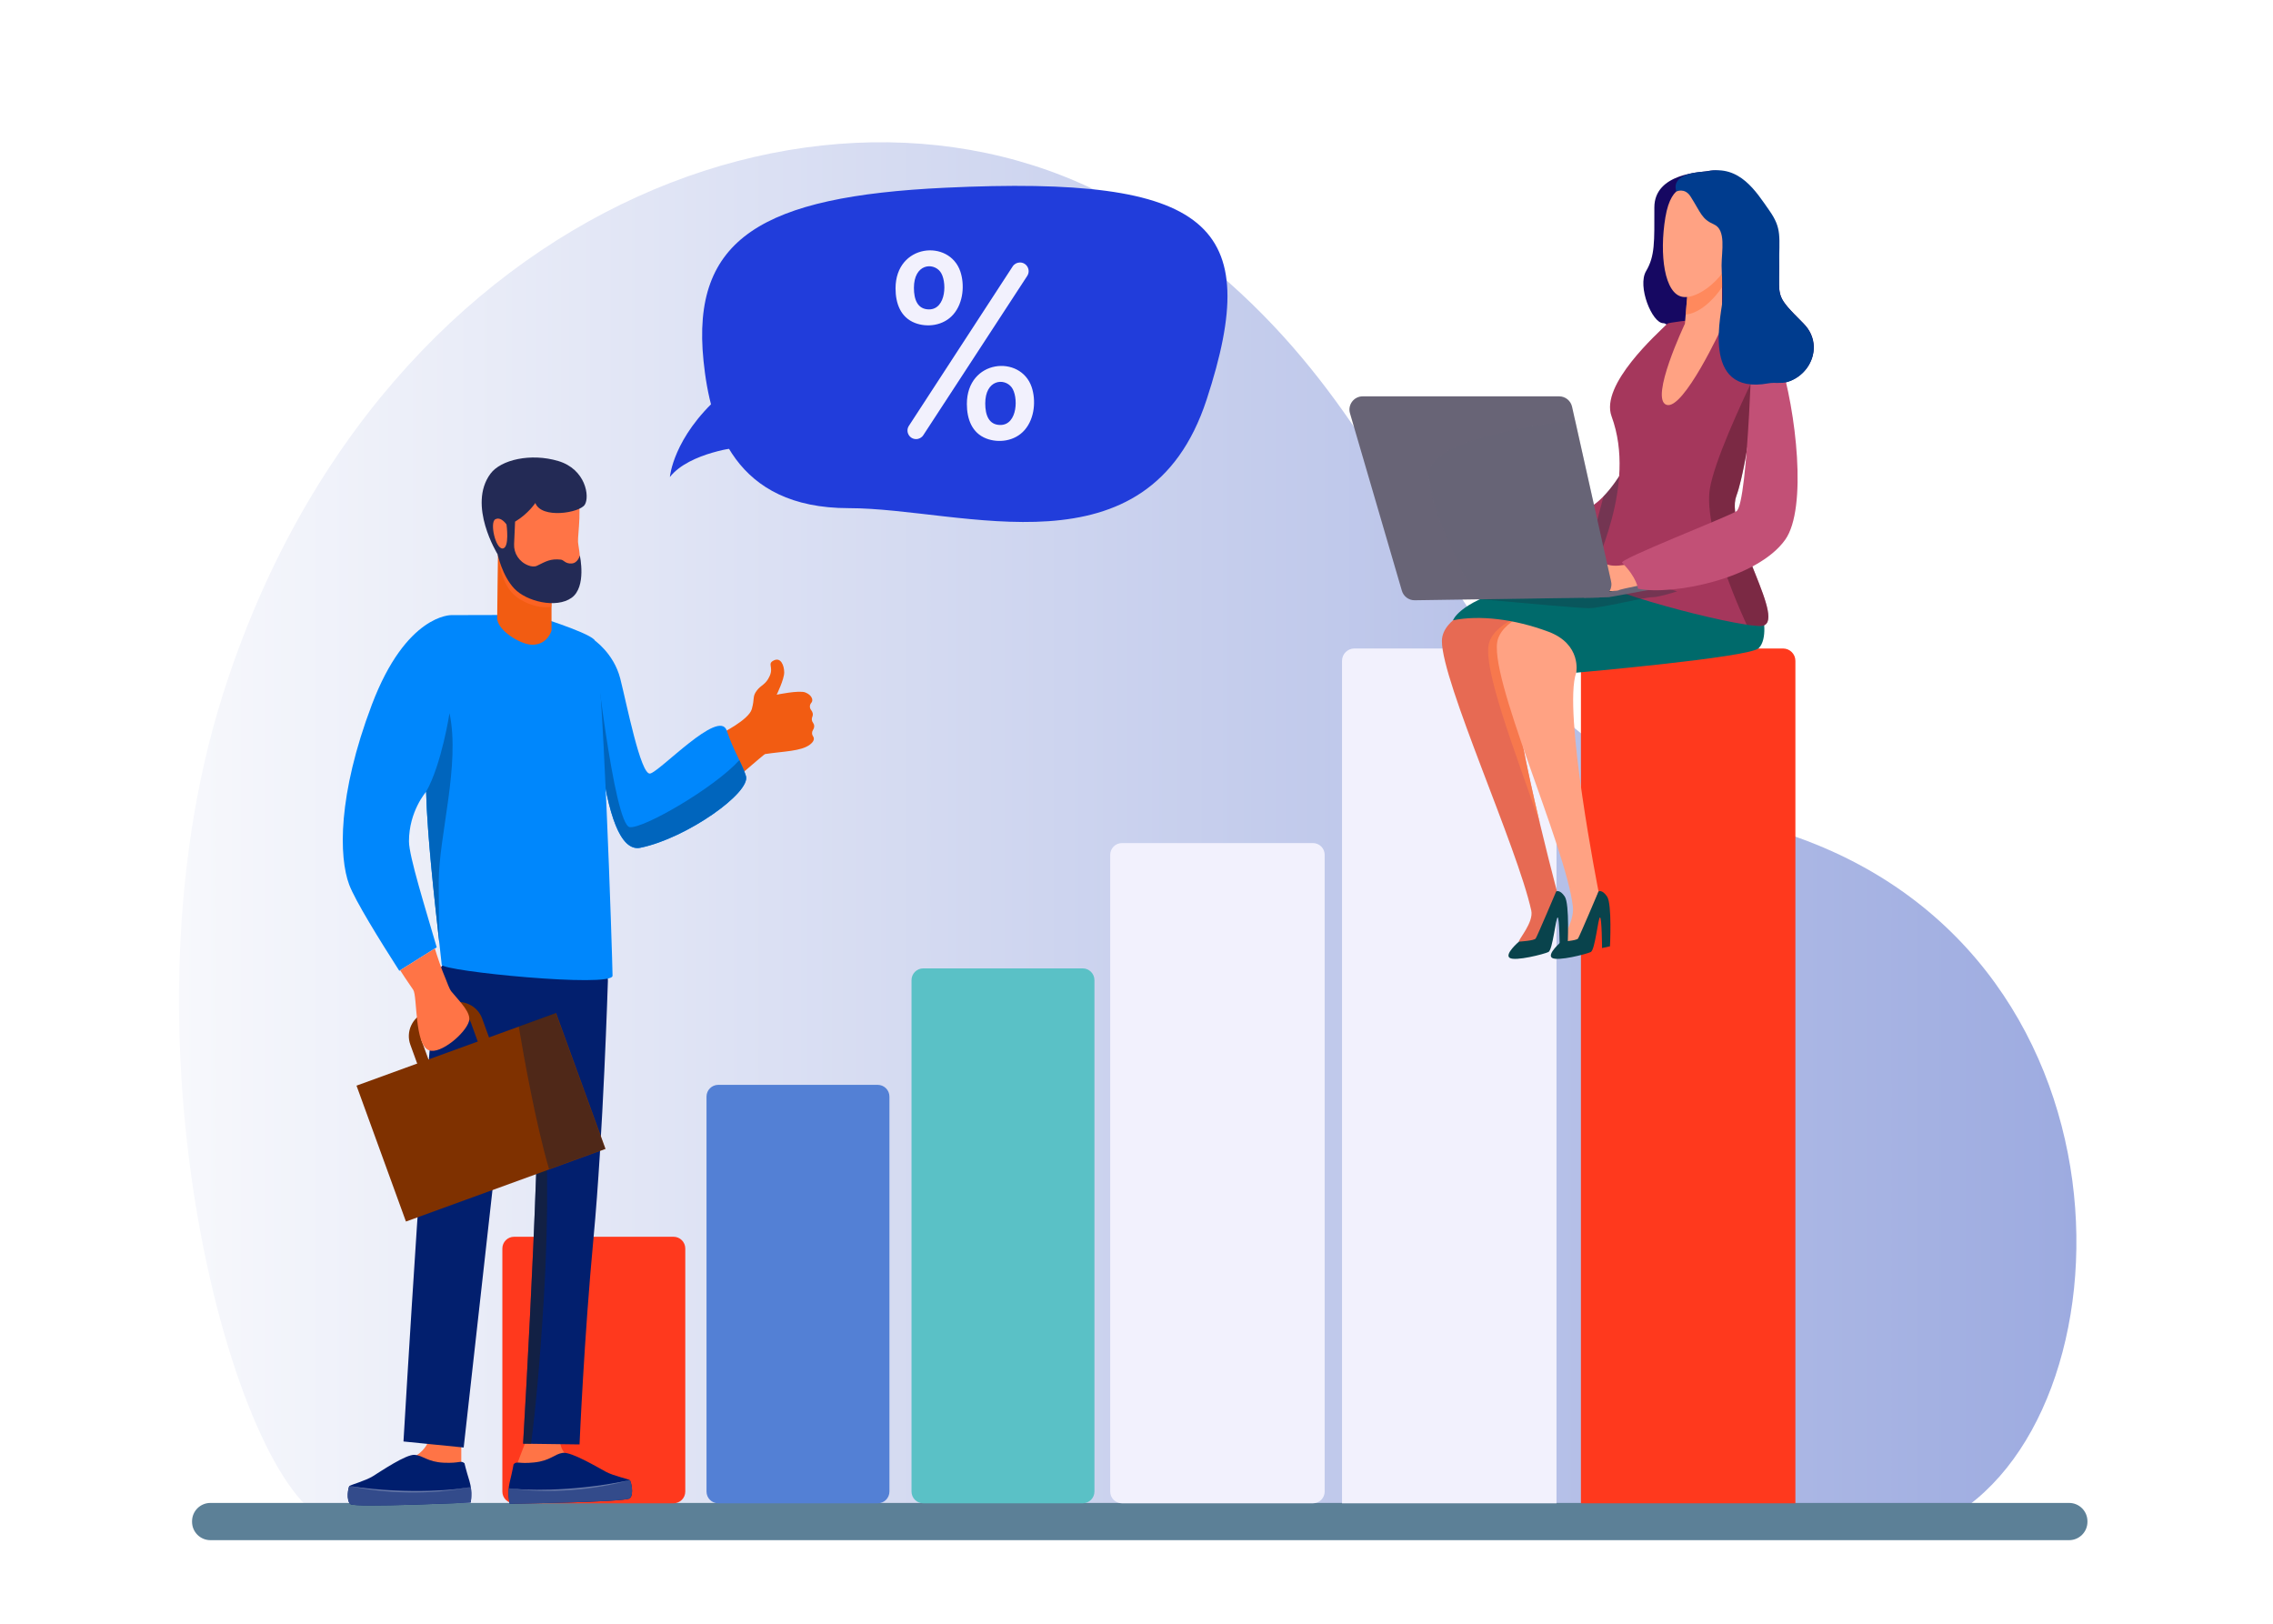 <svg xmlns="http://www.w3.org/2000/svg" xmlns:xlink="http://www.w3.org/1999/xlink" id="Layer_1" x="0px" y="0px" viewBox="0 0 2800 2000" style="enable-background:new 0 0 2800 2000;" xml:space="preserve"><rect x="0.001" style="fill:#FFFFFF;" width="2800" height="2000"></rect><g>			<linearGradient id="SVGID_1_" gradientUnits="userSpaceOnUse" x1="6779.003" y1="1024.676" x2="9116.337" y2="1024.676" gradientTransform="matrix(-1 0 0 1 9336.842 0)">		<stop offset="0" style="stop-color:#9DABE0"></stop>		<stop offset="1" style="stop-color:#F7F8FC"></stop>	</linearGradient>	<path style="fill:url(#SVGID_1_);" d="M2392.954,1874.128c240.043-122.06,255.727-713.886-208.509-852.408  c-464.234-138.522-378.23-488.076-768.79-749.364C1059.644,34.18,470.691,236.068,274.522,855.477  c-139.88,441.673,23.339,995.721,134.719,1018.651C1492.313,1874.128,2392.954,1874.128,2392.954,1874.128z"></path>	<path style="fill:#5C8097;" d="M2548.852,1897.058H259.164c-12.468,0-22.575-10.108-22.575-22.575v-0.71  c0-12.468,10.107-22.574,22.575-22.574h2289.688c12.468,0,22.574,10.106,22.574,22.574v0.71  C2571.426,1886.95,2561.319,1897.058,2548.852,1897.058z"></path>	<g>		<path style="fill:#213DDB;" d="M866.645,444.579c-15.512-151.097,72.686-202.693,297.297-213.334   c327.55-15.519,393.272,44.698,322.427,260.99c-72.408,221.064-300.117,133.668-440.883,133.668S874.898,524.96,866.645,444.579z"></path>		<g>			<path style="fill:#F2F1FD;" d="M1382.099,1851.644h235.225c7.998,0,14.482-6.486,14.482-14.483v-784.248    c0-7.999-6.484-14.482-14.482-14.482h-235.225c-7.998,0-14.483,6.483-14.483,14.482v784.248    C1367.616,1845.157,1374.101,1851.644,1382.099,1851.644z"></path>			<path style="fill:#F2F1FD;" d="M1653.175,1851.644h264.191V813.975c0-8.399-6.81-15.208-15.209-15.208h-233.772    c-8.4,0-15.209,6.809-15.209,15.208V1851.644z"></path>			<path style="fill:#FF391D;" d="M1947.475,1851.644h264.191V813.975c0-8.399-6.81-15.208-15.209-15.208h-233.773    c-8.399,0-15.209,6.809-15.209,15.208V1851.644z"></path>			<path style="fill:#5AC1C6;" d="M1137.334,1851.644h196.374c7.999,0,14.483-6.486,14.483-14.483v-629.899    c0-7.998-6.484-14.482-14.483-14.482h-196.374c-7.998,0-14.482,6.484-14.482,14.482v629.899    C1122.852,1845.157,1129.336,1851.644,1137.334,1851.644z"></path>			<path style="fill:#5380D5;" d="M884.8,1851.644h196.373c7.999,0,14.483-6.486,14.483-14.483v-486.448    c0-7.999-6.484-14.482-14.483-14.482H884.8c-7.999,0-14.483,6.482-14.483,14.482v486.448    C870.316,1845.157,876.801,1851.644,884.8,1851.644z"></path>			<path style="fill:#FF391D;" d="M633.313,1851.644h196.374c7.999,0,14.482-6.486,14.482-14.483v-299.331    c0-7.997-6.484-14.482-14.482-14.482H633.313c-7.999,0-14.482,6.485-14.482,14.482v299.331    C618.831,1845.157,625.315,1851.644,633.313,1851.644z"></path>		</g>		<g>			<path style="fill:#FF7446;" d="M690.007,1772.336c0,0-2.353,15.883,14.706,24.118c17.058,8.234,32.352,16.47,32.352,25.882    c0,9.412-105.88,5.882-105.88,0c0-5.883,20-55.882,20-55.882L690.007,1772.336z"></path>			<path style="fill:#FF7446;" d="M568.244,1774.689v33.528c0,0-38.823,26.471-74.705,26.471c0,0-28.823,1.031-28.823-6.543    c0-7.574,20.051-21.408,44.296-33.277c24.246-11.869,23.167-39.195,23.167-39.195l36.064,6.075V1774.689z"></path>			<path style="fill:#021F6E;" d="M538.822,1201.524c11.474-57.647,212.717-38.876,210.007,7.057c0,0-5.882,190.819-17.647,315.523    c-11.764,124.704-17.275,255.022-17.275,255.022l-69.529-0.908c0,0,28.351-478.143,14.503-491.991    c-3.957-3.956-8.27-5.557-12.414-5.823c-10.594-0.681-19.721,7.502-21.123,18.025l-54.16,484.496l-74.162-7.416    C497.023,1775.509,527.349,1259.169,538.822,1201.524z"></path>			<path style="opacity:0.53;fill:#20211F;" d="M669.753,1601.737c-4.596,75.836-9.948,133.51-15.57,176.609l-9.805-0.128    c0,0,28.351-478.143,14.503-491.991C658.881,1286.228,683.778,1370.332,669.753,1601.737z"></path>			<g>				<path style="fill:#001E6E;" d="M632.693,1803.43c0,0-1.37,8.173-4.794,22.1c-3.423,13.925,0,26.64,0,26.64     s142.419-1.815,147.896-6.66c5.478-4.844,1.541-21.04,0-22.402c-1.541-1.362-19.856-5.146-29.441-10.292     c-9.586-5.146-42.452-24.824-53.065-23.311c-10.613,1.514-15.064,9.688-35.262,11.807     C637.828,1803.43,637.486,1799.191,632.693,1803.43z"></path>				<path style="fill:#334B8B;" d="M775.796,1845.509c-5.477,4.844-147.896,6.66-147.896,6.66s-2.246-8.344-1.279-18.915     c74.958,9.275,149.176-10.147,149.176-10.147C777.337,1824.469,781.273,1840.665,775.796,1845.509z"></path>				<path style="fill:#6678A8;" d="M626.62,1833.254c51.235,7.064,107.229,1.549,149.176-10.147     c-76.597,16.323-139.472,11.028-135.132,11.207C640.474,1834.299,625.679,1833.184,626.62,1833.254z"></path>			</g>			<g>				<path style="fill:#001E6E;" d="M572.15,1802.286c0,0,1.848,8.079,6.085,21.78c4.236,13.699,1.566,26.594,1.566,26.594     s-142.279,6.561-148.032,2.047c-5.753-4.513-2.775-20.912-1.317-22.362c1.457-1.451,19.52-6.306,28.786-12.006     c9.267-5.701,40.919-27.278,51.602-26.392c10.684,0.888,15.607,8.786,35.896,9.713     C567.024,1802.588,567.117,1798.338,572.15,1802.286z"></path>				<path style="fill:#334B8B;" d="M431.77,1852.707c5.753,4.514,148.032-2.047,148.032-2.047s1.752-8.461,0.166-18.958     c-74.283,13.666-149.515-1.357-149.515-1.357C428.995,1831.795,426.017,1848.194,431.77,1852.707z"></path>				<path style="fill:#6678A8;" d="M579.967,1831.702c-50.731,10.065-106.952,7.851-149.515-1.357     c77.425,11.79,139.879,2.807,135.558,3.24C566.199,1833.56,580.902,1831.576,579.967,1831.702z"></path>			</g>			<path style="fill:#F25C12;" d="M999.174,865.927c0.208-0.265,0.415-0.536,0.617-0.811c2.289-3.112,0.013-9.145-7.685-12.191    c-7.698-3.046-35.345,2.775-35.345,2.775s9.345-19.107,9.266-27.535c-0.079-8.428-4.082-18.87-12.696-14.743    c-8.614,4.126-0.207,7.869-5.131,19.068c-4.924,11.2-10.603,10.86-16.095,18.328c-5.493,7.469-2.218,9.18-5.997,22.616    c-3.779,13.437-38.283,30.312-38.283,30.312l-33.671,22.657c0,0,25.996,53.083,34.537,47.16    c8.541-5.923,52.323-44.53,53.697-44.739c23.123-3.525,44.302-3.337,55.292-11.644c5.851-4.422,5.453-8.004,3.8-10.389    c-1.565-2.257-1.533-5.231-0.066-7.552c2.513-3.975,1.555-7.075,0.01-9.159c-1.493-2.015-1.826-4.659-0.831-6.961    c1.496-3.465,0.321-6.361-1.369-8.47C997.181,872.098,997.152,868.496,999.174,865.927z"></path>			<path style="fill:#0087FC;" d="M731.177,787.818c0,0,24.816,16.397,32.873,47.962c8.056,31.565,25.102,118.792,36.701,117.023    c11.6-1.768,85.05-80.629,94.47-52.977c8.97,26.331,18.485,39.598,23.656,55.947c6.431,20.329-72.958,76.731-130.161,88.455    C731.513,1055.951,731.177,787.818,731.177,787.818z"></path>			<path style="fill:#0065BD;" d="M910.765,936.32c-30.962,34.199-118.092,84.534-134.973,82.514    c-19.764-2.364-44.606-230.934-44.615-231.016l0,0c0.063,51.831,6.328,266.981,57.748,256.367    c57.188-11.817,136.376-68.106,129.952-88.411C916.779,949.142,913.967,943.016,910.765,936.32z"></path>			<path style="fill:#0087FC;" d="M458.083,867.932c42.319-111.724,97.88-110.27,97.88-110.27l99.628-0.253    c0,0,66.138,20.167,76.35,30.379c10.211,10.211,22.625,398.794,22.625,414.029c0,15.235-209.598-5.516-210.432-13.504    c-4.699-45.036-17.494-146.582-19.217-213.079c-0.113,0.128-21.13,23.988-21.13,61.13c0,18.2,20.478,83.243,34.18,130.456    l-46.1,28.93c-24.145-37.638-54.365-86.463-61.716-106.063C417.456,1055.831,415.764,979.656,458.083,867.932z"></path>			<g>				<path style="fill:#F25C12;" d="M613.596,673.052c0,0-1.143,70.709-1.143,88.387c0,14.878,28.416,32.278,42.532,32.677     c19.535,0.552,24.407-17.438,24.407-17.438v-67.052L613.596,673.052z"></path>				<path style="opacity:0.68;fill:#FF682B;" d="M679.393,747.385v-27.83l-32.126-17.858c-0.615-0.239-1.229-0.502-1.84-0.811     c-1.27-0.639-2.46-1.379-3.575-2.199l-28.255-15.706c0,0-0.012,0.737-0.034,2.063c0.022,0.14,0.034,0.215,0.034,0.215     s2.36,26.125,14.98,42.391C638.731,740.738,661.628,750.306,679.393,747.385z"></path>				<path style="fill:#FF7446;" d="M625.741,593.701c0,0-17.414,43.896-11.931,76.642c5.482,32.745,62.573,72.352,85.802,57.616     c23.229-14.735,12.972-51.757,12.417-60.377c-0.556-8.621,6.055-48.765-2.798-62.453     C700.377,591.44,639.978,579.035,625.741,593.701z"></path>				<path style="fill:#232A55;" d="M687.61,567.82c-33.821-10.043-70.582-1.558-83.339,15.552     c-28.898,38.759,8.676,99.247,8.676,99.247s5.617,26.627,20.693,42.459c15.076,15.833,51.631,24.682,70.445,11.249     c18.814-13.433,10.158-52.115,10.158-52.115s-2.229,9.339-10.069,9.844c-7.839,0.505-9.651-4.367-13.238-4.748     c-13.053-1.388-18.414,2.204-29.318,7.49c-3.271,1.586-7.185,1.059-11.061-0.456c-11.187-4.372-17.772-14.972-17.28-26.061     l1.23-27.751c16.243-9.703,24.946-22.994,24.946-22.994c7.465,19.888,54.415,12.231,60.866,2.19     C726.771,611.686,721.431,577.862,687.61,567.82z"></path>				<path style="fill:#FF7446;" d="M623.945,646.028c0,0-6.621-10.126-13.768-6.433c-7.148,3.694,0.153,36.535,8.993,35.965     C628.011,674.991,623.945,646.028,623.945,646.028z"></path>			</g>			<g>									<rect x="461.35" y="1286.966" transform="matrix(0.94 -0.342 0.342 0.94 -434.639 285.243)" style="fill:#7F3100;" width="261.537" height="178.075"></rect>				<path style="opacity:0.38;fill:#001C41;" d="M676.356,1440.11l69.089-25.127l-60.863-167.35l-45.594,16.582     C645.319,1301.929,659.941,1383.792,676.356,1440.11z"></path>				<g>					<path style="fill:#7F3100;" d="M607.942,1293.025l-13.88,5.048l-13.961-38.386c-3.088-8.493-12.505-12.888-20.998-9.799      l-29.928,10.884c-8.492,3.089-12.887,12.507-9.798,20.999l13.96,38.387l-13.879,5.048l-13.96-38.387      c-5.872-16.144,2.486-34.055,18.629-39.926l29.929-10.885c16.143-5.871,34.054,2.486,39.925,18.63L607.942,1293.025z"></path>				</g>			</g>			<path style="fill:#FF7446;" d="M535.683,1168.254c2.154,7.422,8.28,25.979,13.355,37.587c1.815,4.151,4.248,12.123,7.161,15.594    c11.564,13.78,24.289,26.178,21.532,36.38c-3.98,14.725-35.156,41.3-49.391,35.821c-17.944-6.905-14.076-66.497-19.312-74.442    c-5.854-8.883-6.634-9.319-16.114-24.099L535.683,1168.254z"></path>			<path style="fill:#0065BD;" d="M540.461,1086.203c0-56.456,26.77-144.189,13.252-207.802c0,0-9.542,62.818-28.795,96.833    c1.438,55.527,10.597,135.485,16.315,186.58C540.898,1147.054,540.461,1121.082,540.461,1086.203z"></path>		</g>		<g>			<path style="fill:#F2F1FD;" d="M1247.458,328.165L1119.63,524.492c-4.584,7.04,0.468,16.357,8.868,16.357l0,0    c3.575,0,6.909-1.805,8.862-4.799l128.024-196.201c4.644-7.116-0.464-16.545-8.961-16.545l0,0    C1252.805,323.304,1249.432,325.133,1247.458,328.165z"></path>			<path style="fill:#F2F1FD;" d="M1191.041,497.586c0,18.598,6.285,35.649,23.786,42.494c14.943,5.848,35.18,3.667,47.42-10.47    c12.704-14.675,13.864-37.213,8.622-52.808C1257.301,436.504,1191.041,442.522,1191.041,497.586z M1232.302,523.451    c-14.186,0-18.63-12.182-18.63-26.48c0-29.413,23.268-31.829,32.408-20.015C1254.718,488.121,1253.779,523.451,1232.302,523.451z    "></path>			<path style="fill:#F2F1FD;" d="M1103.18,355.229c0,18.599,6.286,35.649,23.787,42.494c14.943,5.848,35.18,3.668,47.42-10.47    c12.704-14.676,13.865-37.213,8.622-52.808C1169.441,294.147,1103.18,300.164,1103.18,355.229z M1144.441,381.094    c-14.187,0-18.63-12.183-18.63-26.48c0-29.413,23.268-31.829,32.409-20.015C1166.857,345.763,1165.92,381.094,1144.441,381.094z"></path>		</g>		<g>			<path style="fill:#E76A53;" d="M1982.623,711.833c0,0-206.404,16.696-206.404,77.839c0,50.343,92.903,253.654,110.089,331.881    c3.199,14.561-16.135,35.902-15.186,38.28c4.483,11.235,28.575-4.764,28.575-4.764l18.547-56.182    c0,0-70.969-263.833-49.364-285.438c21.605-21.605,230.035-66.236,230.035-66.236L1982.623,711.833z"></path>			<path style="opacity:0.68;fill:#FF7F4C;" d="M1834.581,791.059c16.984-50.952,172.487-61.85,172.487-61.85l66.486,10.288    l25.36,7.716c0,0-208.43,44.631-230.035,66.236c-13.53,13.532,9.246,122.061,28.162,201.297    C1866.424,925.889,1824.985,819.846,1834.581,791.059z"></path>			<path style="fill:#FFA283;" d="M2171.813,748.97c0,0,6.246,28.521-11.031,45.797c-17.276,17.276-209.621,8.103-219.086,33.793    c-16.808,45.623,27.464,269.458,27.464,269.458l-19.115,55.823c0,0-26.098,17.608-28.539,11.012    c-1.165-3.145,18.342-28.126,16.061-48.101c-8.507-74.472-106.517-287.078-92.287-329.77    c16.983-50.952,172.487-61.849,172.487-61.849L2171.813,748.97z"></path>			<path style="fill:#006A6B;" d="M2171.813,758.448c0,0,6.089,28.534-5.324,39.948c-11.413,11.414-224.793,30.164-224.793,30.164    s7.119-35.056-34.458-50.546c-41.578-15.49-84.58-20.683-117.292-14.01c0,0,6.419-20.826,68.377-38.871    c61.96-18.046,130.159-18.861,130.159-18.861L2171.813,758.448z"></path>			<path style="fill:#09434C;" d="M1916.983,1098.018c0,0,4.427-2.872,10.587,6.358c6.161,9.232,3.5,61.225,3.5,61.225l-9.743,2.157    c0,0-0.296-38.134-2.555-37.708c-2.258,0.426-6.081,40.021-11.317,42.567c-5.235,2.548-41.041,11.778-47.753,7.199    c-6.712-4.58,11.42-19.983,11.42-19.983s18.679-1.011,20.612-3.844C1893.668,1153.155,1916.983,1098.018,1916.983,1098.018z"></path>			<path style="fill:#160862;" d="M2103.157,210.794c-6.507,1.364-65.243,2.023-65.243,44.745c0,42.722,0.85,59.706-10.19,78.389    c-11.039,18.682,7.347,64.01,21.116,64.165c13.769,0.154,14.911,49.627,14.911,49.627s79.464,35.667,101.543,26.326    c5.521-2.335,11.783-2.76,18.072-2.084c39.018,4.197,66.368-39.843,41.394-70.112c-1.053-1.277-2.191-2.531-3.418-3.757    c-33.781-33.781-29.722-31.046-29.722-69.26c0-38.213-6.794-27.174-22.93-50.103    C2152.557,255.801,2143.058,202.422,2103.157,210.794z"></path>			<path style="fill:#A5375C;" d="M2031.783,512.065c0,0-37.105,101.055-80.527,116.055c-43.422,15-63.158,62.369-63.158,62.369    l25.696,22.611l84.326-37.611L2031.783,512.065z"></path>			<path style="opacity:0.35;fill:#1A3140;" d="M2004.603,570.24l16.365-5.67l-22.848,110.919l-42.027,18.746    c3.445-22.654,12.249-57.21,19.244-82.943C1986.21,600.071,1996.173,585.126,2004.603,570.24z"></path>			<path style="fill:#A5375C;" d="M2053.93,398.656c-11.889,11.889-83.101,75.079-68.729,114.098    c31.917,86.654-23.66,185.205-23.66,198.792c0,13.587,169.644,59.444,207.008,59.444c37.365,0-44.938-119.34-29.652-160.102    c15.287-40.761,35.597-204.204,22.859-216.942C2153.263,385.452,2056.309,396.277,2053.93,398.656z"></path>			<path style="opacity:0.51;fill:#531C2E;" d="M2106.362,601.673c5.583-32.857,35.622-99.022,57.841-144.937    c-4.139,54.647-15.711,128.565-25.307,154.15c-15.285,40.763,67.018,160.102,29.652,160.102c-2.877,0-6.544-0.274-10.853-0.781    l-5.992-0.797c-0.014-0.002-0.029-0.005-0.044-0.006C2151.643,769.369,2097.312,654.955,2106.362,601.673z"></path>			<path style="fill:#FFA283;" d="M2082.072,321.465l-6.51,77.311c0,0-43.706,92.172-22.801,99.815    c20.904,7.643,68.699-96.279,68.699-96.279v-98.956L2082.072,321.465z"></path>			<path style="opacity:0.68;fill:#FF7F4C;" d="M2121.461,303.356v50.067c-13.002,19.704-31.402,33.491-44.929,33.839l5.54-65.797    L2121.461,303.356z"></path>			<path style="fill:#FFA283;" d="M2082.072,232.024c0,0-22.928-10.19-30.57,35.666c-7.644,45.857-1.208,94.613,21.438,98.01    c22.645,3.397,64.331-33.018,64.331-70.835C2137.271,262.361,2100.2,227.187,2082.072,232.024z"></path>			<path style="fill:#09434C;" d="M1969.16,1098.018c0,0,4.426-2.872,10.586,6.358c6.16,9.232,3.5,61.225,3.5,61.225l-9.742,2.157    c0,0-0.297-38.134-2.555-37.708c-2.259,0.426-6.082,40.021-11.317,42.567c-5.235,2.548-41.042,11.778-47.753,7.199    c-6.711-4.58,11.42-19.983,11.42-19.983s18.678-1.011,20.611-3.844C1945.845,1153.155,1969.16,1098.018,1969.16,1098.018z"></path>			<path style="opacity:0.35;fill:#1A3140;" d="M1858.323,725.133c61.96-18.046,130.159-18.861,130.159-18.861l77.562,22.073    c-7.387,2.398-23.317,7.267-30.905,7.267c-10.066,0-62.172,13.497-78.159,13.497c-10.404,0-83.817-6.519-133.827-11.073    C1832.225,733.786,1843.732,729.382,1858.323,725.133z"></path>			<polygon style="fill:#686476;" points="2053.889,722.525 2053.889,709.437 1982.524,729.029 1951.256,729.029 1951.36,736.287     1981.691,735.612    "></polygon>			<polygon style="fill:#1A3140;" points="2053.889,709.437 1872.702,714.174 1748.086,735.612 1982.524,729.029    "></polygon>			<path style="fill:#FFA283;" d="M2022.112,690.489c0,0-26.606,9.312-40.421,5.33c-13.816-3.983-23.423-5.921-37.094,3.552    c-13.671,9.474-18.214,19.483-18.214,19.483s-8.365,9.193,0,10.354c8.364,1.161,66.004-0.568,67.603-2.167    c1.6-1.599,47.369-10.204,47.369-10.204L2022.112,690.489z"></path>			<path style="fill:#C25076;" d="M2199.17,664.694c-34.315,48.467-139.582,69.049-181.403,60.439c0,0-1.201-13.636-19.545-31.979    c-4.249-4.248,125.751-54.734,140.675-63.344c14.926-8.609,20.157-231.464,20.157-231.464s22.482,9.465,32.897,42.341    C2212.896,506.808,2226.349,626.306,2199.17,664.694z"></path>			<path style="fill:#003C8E;" d="M2201.959,470.477c9.359-2.762,17.735-8.823,23.549-16.624    c12.125-16.268,12.207-39.165-4.166-55.536c-33.781-33.781-29.722-31.047-29.722-69.261c0-38.213,3.839-47.207-12.296-70.135    c-16.135-22.928-36.267-56.275-76.167-47.903c-0.514,0.107-1.356,0.211-2.468,0.331c-0.769,0.195-43.48,0.363-35.676,24.525    c0,0,10.354-5.103,17.484,6.139c13.282,20.945,13.587,27.598,28.872,34.393c15.285,6.793,9.375,33.118,9.375,50.525    c-0.001,13.339,1.89,26.638,1.536,39.978c-0.404,15.19-29.431,120.874,56.109,105.255    C2186.244,470.731,2194.114,472.794,2201.959,470.477z"></path>			<path style="fill:#686476;" d="M1936.546,500.943l48.051,215.219c2.254,10.096-5.337,19.713-15.681,19.865l-226.126,3.331    c-7.333,0.108-13.837-4.692-15.896-11.732l-63.908-218.549c-3.055-10.443,4.776-20.891,15.654-20.891h241.985    C1928.265,488.186,1934.88,493.487,1936.546,500.943z"></path>			<path style="opacity:0.22;fill:#686476;" d="M1940.269,517.618l44.328,198.544c2.254,10.096-5.337,19.713-15.681,19.865    l-149.271,2.199c-22.373-40.714-59.349-114.038-59.349-153.934C1760.296,545.468,1869.872,526.072,1940.269,517.618z"></path>		</g>		<path style="fill:#213DDB;" d="M886.428,488.025c-57.391,51.014-61.217,99.478-61.217,99.478   c24.231-30.608,86.725-36.985,86.725-36.985C894.08,509.706,886.428,488.025,886.428,488.025z"></path>	</g></g></svg>